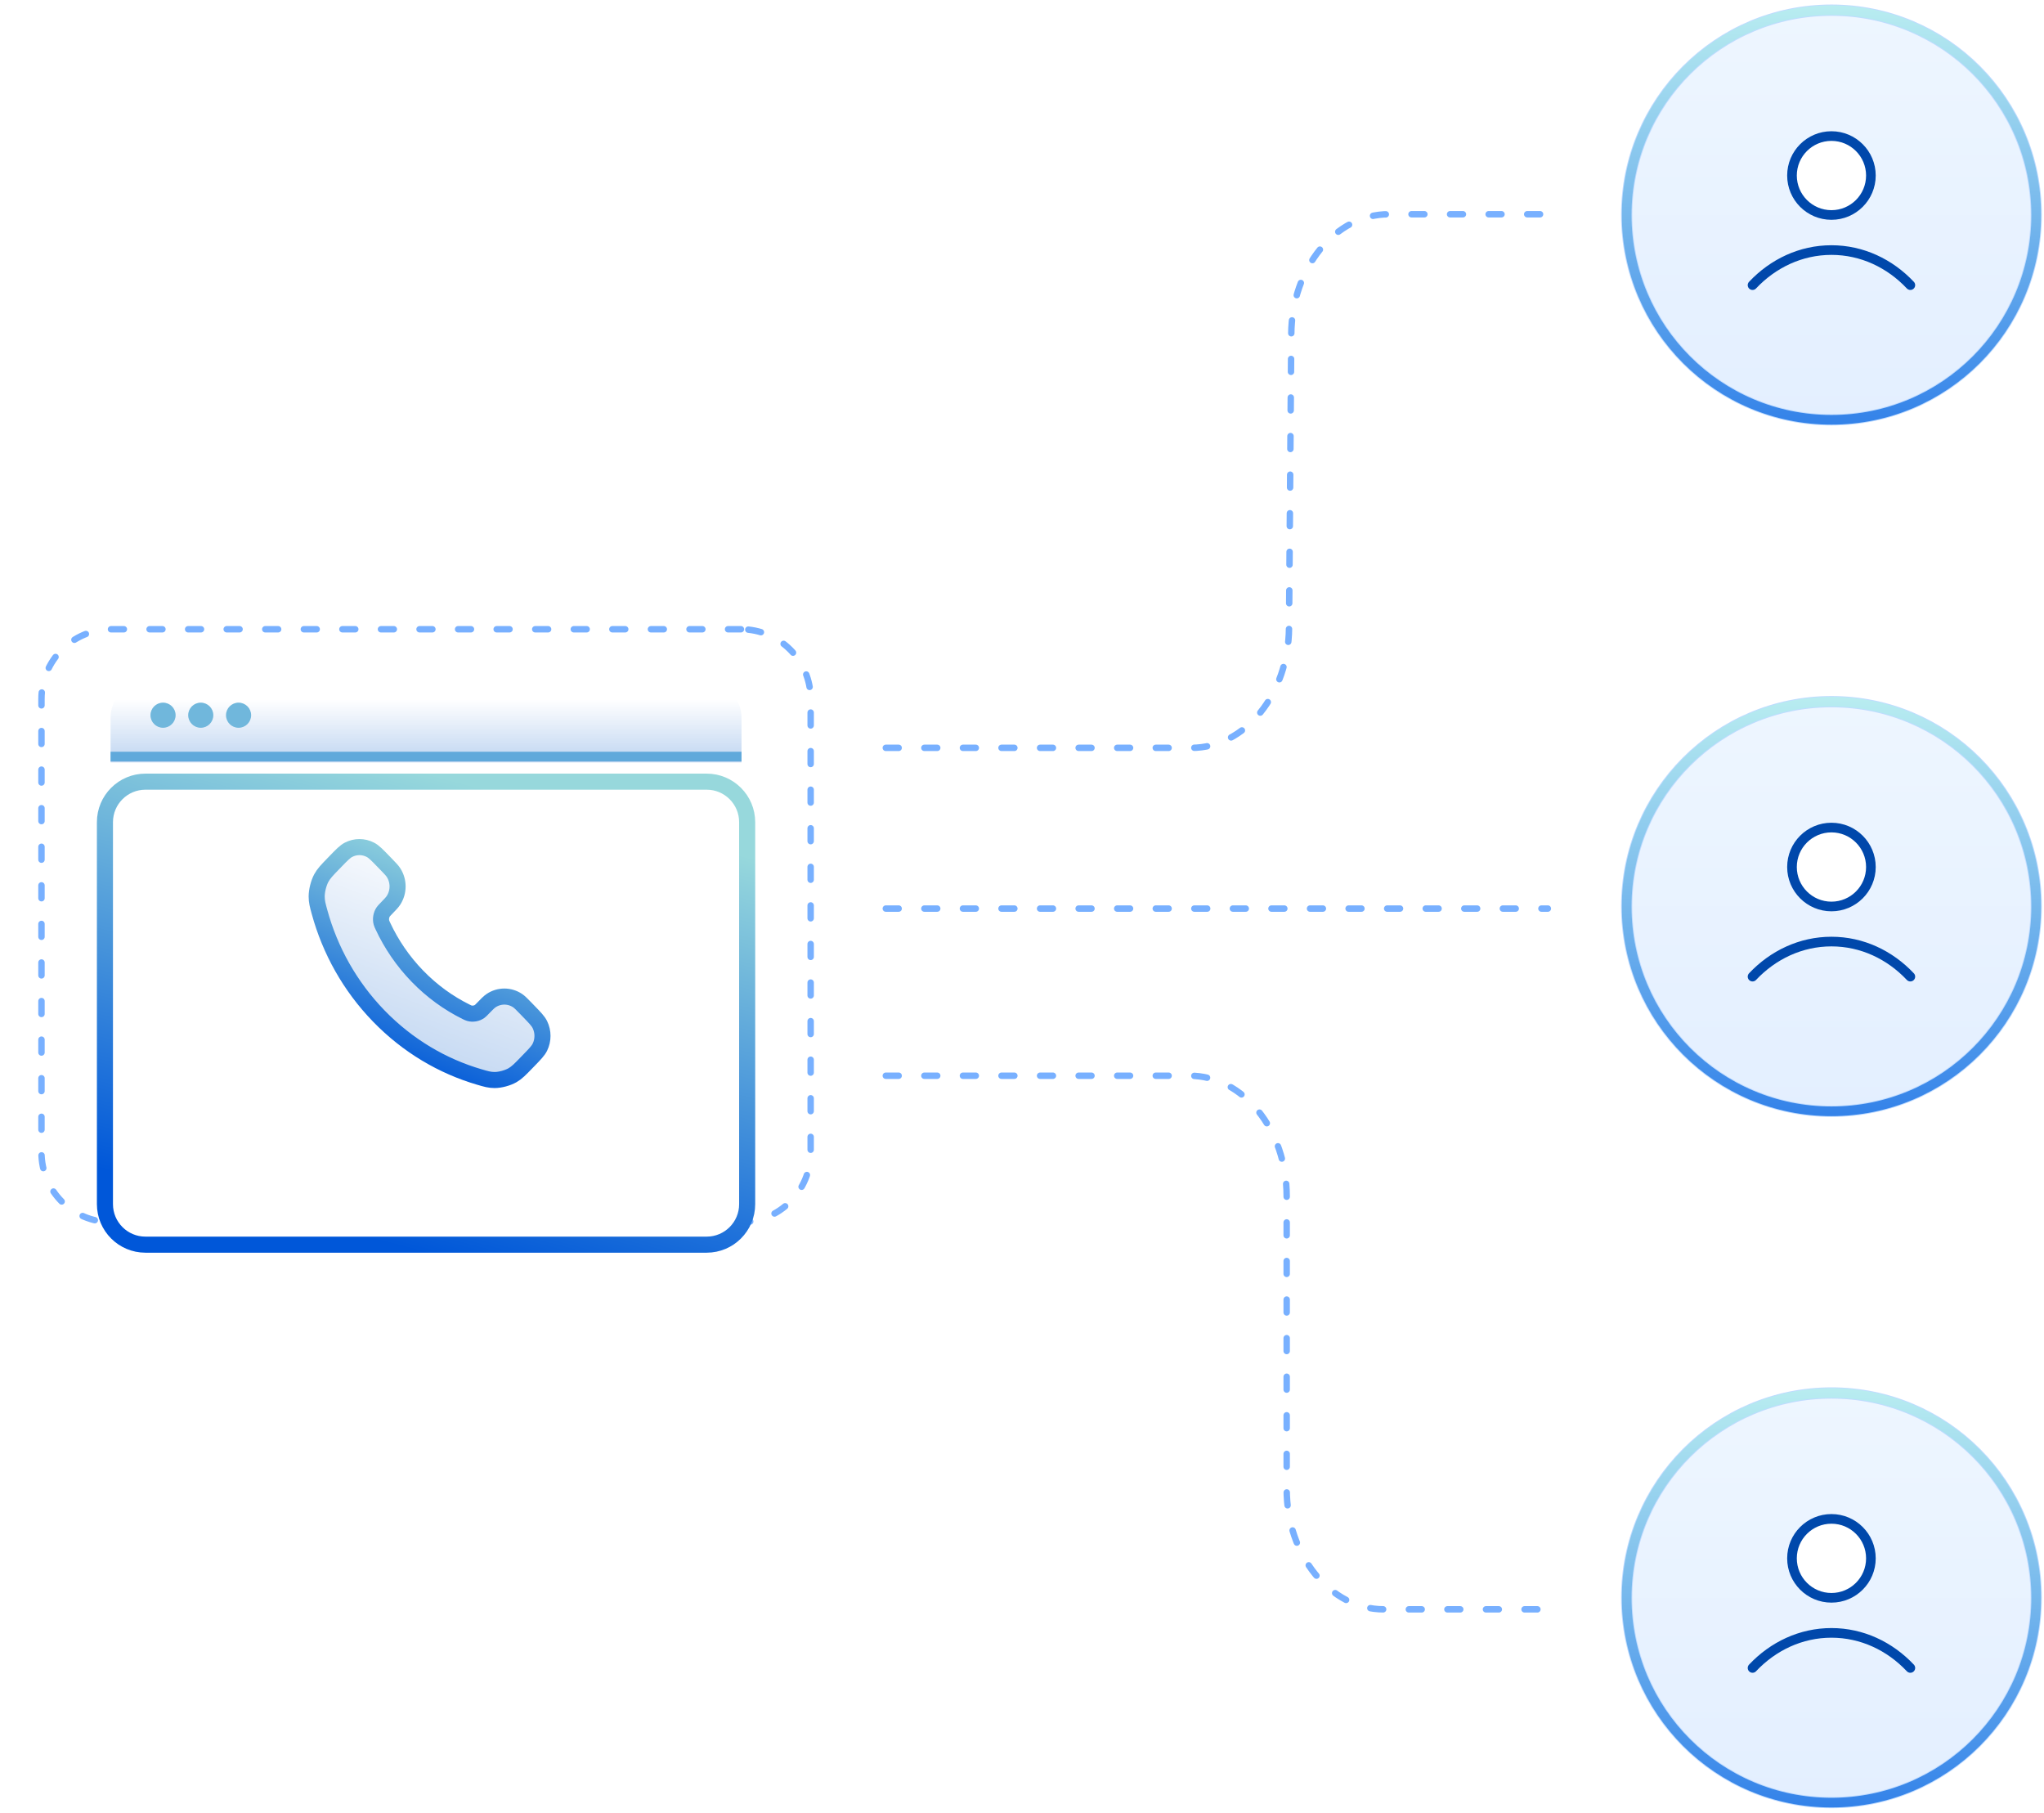 <svg width="318" height="282" viewBox="0 0 318 282" fill="none" xmlns="http://www.w3.org/2000/svg">
<g clip-path="url(#clip0_29753_81434)">
<path d="M137.812 167.324H185.059C193.409 167.324 200.178 175.707 200.178 186.047V231.602C200.178 241.942 206.947 250.324 215.298 250.324H240.812" stroke="#78B0FF" stroke-linecap="round" stroke-dasharray="2 4"/>
<path d="M137.812 116.324H185.37C193.693 116.324 200.463 107.999 200.542 97.666L200.892 51.983C200.971 41.649 207.741 33.324 216.064 33.324H241.812" stroke="#78B0FF" stroke-linecap="round" stroke-dasharray="2 4"/>
<path d="M137.812 141.324H240.812" stroke="#78B0FF" stroke-linecap="round" stroke-dasharray="2 4"/>
<g filter="url(#filter0_d_29753_81434)">
<path d="M115.271 95.207H17.303C11.311 95.207 6.453 100.065 6.453 106.057V176.578C6.453 182.57 11.311 187.428 17.303 187.428H115.271C121.263 187.428 126.121 182.57 126.121 176.578V106.057C126.121 100.065 121.263 95.207 115.271 95.207Z" fill="white"/>
<path d="M115.271 95.207H17.303C11.311 95.207 6.453 100.065 6.453 106.057V176.578C6.453 182.57 11.311 187.428 17.303 187.428H115.271C121.263 187.428 126.121 182.57 126.121 176.578V106.057C126.121 100.065 121.263 95.207 115.271 95.207Z" stroke="#78B0FF" stroke-linecap="round" stroke-linejoin="round" stroke-dasharray="2 4"/>
</g>
<g filter="url(#filter1_dd_29753_81434)">
<path d="M109.941 106.188H22.628C19.632 106.188 17.203 108.616 17.203 111.612V171.026C17.203 174.022 19.632 176.451 22.628 176.451H109.941C112.937 176.451 115.365 174.022 115.365 171.026V111.612C115.365 108.616 112.937 106.188 109.941 106.188Z" fill="white"/>
<path d="M109.941 105.309H22.628C19.148 105.309 16.326 108.13 16.326 111.61V171.024C16.326 174.504 19.148 177.326 22.628 177.326H109.941C113.421 177.326 116.242 174.504 116.242 171.024V111.61C116.242 108.13 113.421 105.309 109.941 105.309Z" stroke="url(#paint0_linear_29753_81434)" stroke-width="2.5" stroke-linecap="round" stroke-linejoin="round"/>
</g>
<g filter="url(#filter2_d_29753_81434)">
<path d="M59.56 140.41C60.874 143.232 62.666 145.878 64.934 148.219C67.203 150.558 69.769 152.405 72.506 153.76C72.741 153.877 72.859 153.936 73.008 153.98C73.537 154.139 74.188 154.026 74.636 153.694C74.762 153.601 74.87 153.49 75.086 153.267C75.746 152.586 76.076 152.246 76.408 152.023C77.66 151.185 79.273 151.185 80.525 152.023C80.857 152.246 81.187 152.586 81.847 153.267L82.215 153.647C83.219 154.681 83.72 155.198 83.993 155.755C84.535 156.86 84.535 158.164 83.993 159.27C83.72 159.826 83.219 160.343 82.215 161.378L81.917 161.684C80.917 162.717 80.417 163.232 79.737 163.625C78.983 164.062 77.811 164.377 76.946 164.375C76.166 164.372 75.633 164.216 74.568 163.903C68.84 162.227 63.435 159.064 58.926 154.414C54.417 149.764 51.349 144.191 49.724 138.283C49.421 137.184 49.27 136.635 49.268 135.831C49.265 134.939 49.57 133.73 49.993 132.952C50.376 132.251 50.876 131.735 51.876 130.704L52.173 130.398C53.177 129.363 53.678 128.845 54.217 128.565C55.289 128.005 56.555 128.005 57.626 128.565C58.165 128.845 58.667 129.363 59.67 130.398L60.038 130.777C60.699 131.458 61.029 131.798 61.244 132.14C62.058 133.432 62.058 135.095 61.244 136.386C61.029 136.728 60.699 137.069 60.038 137.749C59.822 137.972 59.715 138.083 59.624 138.213C59.303 138.676 59.192 139.346 59.347 139.892C59.39 140.045 59.447 140.167 59.56 140.41Z" fill="url(#paint1_linear_29753_81434)"/>
<path d="M59.56 140.41C60.874 143.232 62.666 145.878 64.934 148.219C67.203 150.558 69.769 152.405 72.506 153.76C72.741 153.877 72.859 153.936 73.008 153.98C73.537 154.139 74.188 154.026 74.636 153.694C74.762 153.601 74.87 153.49 75.086 153.267C75.746 152.586 76.076 152.246 76.408 152.023C77.66 151.185 79.273 151.185 80.525 152.023C80.857 152.246 81.187 152.586 81.847 153.267L82.215 153.647C83.219 154.681 83.72 155.198 83.993 155.755C84.535 156.86 84.535 158.164 83.993 159.27C83.72 159.826 83.219 160.343 82.215 161.378L81.917 161.684C80.917 162.717 80.417 163.232 79.737 163.625C78.983 164.062 77.811 164.377 76.946 164.375C76.166 164.372 75.633 164.216 74.568 163.903C68.84 162.227 63.435 159.064 58.926 154.414C54.417 149.764 51.349 144.191 49.724 138.283C49.421 137.184 49.27 136.635 49.268 135.831C49.265 134.939 49.57 133.73 49.993 132.952C50.376 132.251 50.876 131.735 51.876 130.704L52.173 130.398C53.177 129.363 53.678 128.845 54.217 128.565C55.289 128.005 56.555 128.005 57.626 128.565C58.165 128.845 58.667 129.363 59.67 130.398L60.038 130.777C60.699 131.458 61.029 131.798 61.244 132.14C62.058 133.432 62.058 135.095 61.244 136.386C61.029 136.728 60.699 137.069 60.038 137.749C59.822 137.972 59.715 138.083 59.624 138.213C59.303 138.676 59.192 139.346 59.347 139.892C59.39 140.045 59.447 140.167 59.56 140.41Z" stroke="url(#paint2_linear_29753_81434)" stroke-width="2.5"/>
</g>
<path d="M17.203 111.612C17.203 108.616 19.632 106.188 22.628 106.188H109.941C112.937 106.188 115.365 108.616 115.365 111.612V118.586H17.203V111.612Z" fill="url(#paint3_linear_29753_81434)"/>
<path d="M17.203 117.68H115.365" stroke="url(#paint4_linear_29753_81434)" stroke-width="1.5"/>
<path d="M25.366 113.201C26.445 113.201 27.321 112.326 27.321 111.247C27.321 110.168 26.445 109.293 25.366 109.293C24.286 109.293 23.41 110.168 23.41 111.247C23.41 112.326 24.286 113.201 25.366 113.201Z" fill="#70B7DC"/>
<path d="M31.234 113.201C32.314 113.201 33.189 112.326 33.189 111.247C33.189 110.168 32.314 109.293 31.234 109.293C30.154 109.293 29.278 110.168 29.278 111.247C29.278 112.326 30.154 113.201 31.234 113.201Z" fill="#70B7DC"/>
<path d="M37.116 113.201C38.196 113.201 39.071 112.326 39.071 111.247C39.071 110.168 38.196 109.293 37.116 109.293C36.036 109.293 35.16 110.168 35.16 111.247C35.16 112.326 36.036 113.201 37.116 113.201Z" fill="#70B7DC"/>
<path d="M284.932 65.299C302.527 65.299 316.79 51.035 316.79 33.441C316.79 15.845 302.527 1.582 284.932 1.582C267.337 1.582 253.073 15.845 253.073 33.441C253.073 51.035 267.337 65.299 284.932 65.299Z" fill="url(#paint5_linear_29753_81434)"/>
<path d="M284.932 65.299C302.527 65.299 316.79 51.035 316.79 33.441C316.79 15.845 302.527 1.582 284.932 1.582C267.337 1.582 253.073 15.845 253.073 33.441C253.073 51.035 267.337 65.299 284.932 65.299Z" stroke="#BFDBFF" stroke-width="1.754"/>
<path d="M284.932 65.299C302.527 65.299 316.79 51.035 316.79 33.441C316.79 15.845 302.527 1.582 284.932 1.582C267.337 1.582 253.073 15.845 253.073 33.441C253.073 51.035 267.337 65.299 284.932 65.299Z" stroke="url(#paint6_linear_29753_81434)" stroke-width="1.5"/>
<path d="M284.931 33.44C288.32 33.44 291.069 30.692 291.069 27.302C291.069 23.912 288.32 21.164 284.931 21.164C281.54 21.164 278.793 23.912 278.793 27.302C278.793 30.692 281.54 33.44 284.931 33.44Z" fill="white"/>
<path d="M272.655 44.352C275.841 40.972 280.167 38.896 284.931 38.896C289.695 38.896 294.021 40.972 297.207 44.352M291.069 27.302C291.069 30.692 288.32 33.44 284.931 33.44C281.541 33.44 278.793 30.692 278.793 27.302C278.793 23.912 281.541 21.164 284.931 21.164C288.32 21.164 291.069 23.912 291.069 27.302Z" stroke="#0048AB" stroke-width="1.5" stroke-linecap="round" stroke-linejoin="round"/>
<path d="M284.932 172.858C302.527 172.858 316.79 158.594 316.79 140.999C316.79 123.404 302.527 109.141 284.932 109.141C267.337 109.141 253.073 123.404 253.073 140.999C253.073 158.594 267.337 172.858 284.932 172.858Z" fill="url(#paint7_linear_29753_81434)"/>
<path d="M284.932 172.858C302.527 172.858 316.79 158.594 316.79 140.999C316.79 123.404 302.527 109.141 284.932 109.141C267.337 109.141 253.073 123.404 253.073 140.999C253.073 158.594 267.337 172.858 284.932 172.858Z" stroke="#BFDBFF" stroke-width="1.754"/>
<path d="M284.932 172.858C302.527 172.858 316.79 158.594 316.79 140.999C316.79 123.404 302.527 109.141 284.932 109.141C267.337 109.141 253.073 123.404 253.073 140.999C253.073 158.594 267.337 172.858 284.932 172.858Z" stroke="url(#paint8_linear_29753_81434)" stroke-width="1.5"/>
<path d="M284.931 140.998C288.32 140.998 291.069 138.25 291.069 134.861C291.069 131.471 288.32 128.723 284.931 128.723C281.54 128.723 278.793 131.471 278.793 134.861C278.793 138.25 281.54 140.998 284.931 140.998Z" fill="white"/>
<path d="M272.655 151.91C275.841 148.531 280.167 146.455 284.931 146.455C289.695 146.455 294.021 148.531 297.207 151.91M291.069 134.861C291.069 138.25 288.32 140.998 284.931 140.998C281.541 140.998 278.793 138.25 278.793 134.861C278.793 131.471 281.541 128.723 284.931 128.723C288.32 128.723 291.069 131.471 291.069 134.861Z" stroke="#0048AB" stroke-width="1.5" stroke-linecap="round" stroke-linejoin="round"/>
<path d="M284.932 280.389C302.527 280.389 316.79 266.125 316.79 248.53C316.79 230.935 302.527 216.672 284.932 216.672C267.337 216.672 253.073 230.935 253.073 248.53C253.073 266.125 267.337 280.389 284.932 280.389Z" fill="url(#paint9_linear_29753_81434)"/>
<path d="M284.932 280.389C302.527 280.389 316.79 266.125 316.79 248.53C316.79 230.935 302.527 216.672 284.932 216.672C267.337 216.672 253.073 230.935 253.073 248.53C253.073 266.125 267.337 280.389 284.932 280.389Z" stroke="#BFDBFF" stroke-width="1.754"/>
<path d="M284.932 280.389C302.527 280.389 316.79 266.125 316.79 248.53C316.79 230.935 302.527 216.672 284.932 216.672C267.337 216.672 253.073 230.935 253.073 248.53C253.073 266.125 267.337 280.389 284.932 280.389Z" stroke="url(#paint10_linear_29753_81434)" stroke-width="1.5"/>
<path d="M284.931 248.53C288.32 248.53 291.069 245.781 291.069 242.392C291.069 239.001 288.32 236.254 284.931 236.254C281.54 236.254 278.793 239.001 278.793 242.392C278.793 245.781 281.54 248.53 284.931 248.53Z" fill="white"/>
<path d="M272.655 259.441C275.841 256.062 280.167 253.985 284.931 253.985C289.695 253.985 294.021 256.062 297.207 259.441M291.069 242.392C291.069 245.781 288.32 248.53 284.931 248.53C281.541 248.53 278.793 245.781 278.793 242.392C278.793 239.001 281.541 236.254 284.931 236.254C288.32 236.254 291.069 239.001 291.069 242.392Z" stroke="#0048AB" stroke-width="1.5" stroke-linecap="round" stroke-linejoin="round"/>
</g>
<defs>
<filter id="filter0_d_29753_81434" x="0.614" y="92.037" width="131.346" height="103.901" filterUnits="userSpaceOnUse" color-interpolation-filters="sRGB">
<feFlood flood-opacity="0" result="BackgroundImageFix"/>
<feColorMatrix in="SourceAlpha" type="matrix" values="0 0 0 0 0 0 0 0 0 0 0 0 0 0 0 0 0 0 127 0" result="hardAlpha"/>
<feOffset dy="2.67"/>
<feGaussianBlur stdDeviation="2.67"/>
<feComposite in2="hardAlpha" operator="out"/>
<feColorMatrix type="matrix" values="0 0 0 0 0.063 0 0 0 0 0.094 0 0 0 0 0.157 0 0 0 0.12 0"/>
<feBlend mode="normal" in2="BackgroundImageFix" result="effect1_dropShadow_29753_81434"/>
<feBlend mode="normal" in="SourceGraphic" in2="effect1_dropShadow_29753_81434" result="shape"/>
</filter>
<filter id="filter1_dd_29753_81434" x="2.418" y="100.442" width="127.732" height="103.448" filterUnits="userSpaceOnUse" color-interpolation-filters="sRGB">
<feFlood flood-opacity="0" result="BackgroundImageFix"/>
<feColorMatrix in="SourceAlpha" type="matrix" values="0 0 0 0 0 0 0 0 0 0 0 0 0 0 0 0 0 0 127 0" result="hardAlpha"/>
<feOffset dy="3.616"/>
<feGaussianBlur stdDeviation="3.616"/>
<feColorMatrix type="matrix" values="0 0 0 0 0.082 0 0 0 0 0.098 0 0 0 0 0.145 0 0 0 0.05 0"/>
<feBlend mode="normal" in2="BackgroundImageFix" result="effect1_dropShadow_29753_81434"/>
<feColorMatrix in="SourceAlpha" type="matrix" values="0 0 0 0 0 0 0 0 0 0 0 0 0 0 0 0 0 0 127 0" result="hardAlpha"/>
<feOffset dy="12.658"/>
<feGaussianBlur stdDeviation="6.329"/>
<feColorMatrix type="matrix" values="0 0 0 0 0.082 0 0 0 0 0.098 0 0 0 0 0.145 0 0 0 0.04 0"/>
<feBlend mode="normal" in2="effect1_dropShadow_29753_81434" result="effect2_dropShadow_29753_81434"/>
<feBlend mode="normal" in="SourceGraphic" in2="effect2_dropShadow_29753_81434" result="shape"/>
</filter>
<filter id="filter2_d_29753_81434" x="40.785" y="123.278" width="52.098" height="53.197" filterUnits="userSpaceOnUse" color-interpolation-filters="sRGB">
<feFlood flood-opacity="0" result="BackgroundImageFix"/>
<feColorMatrix in="SourceAlpha" type="matrix" values="0 0 0 0 0 0 0 0 0 0 0 0 0 0 0 0 0 0 127 0" result="hardAlpha"/>
<feOffset dy="3.616"/>
<feGaussianBlur stdDeviation="3.616"/>
<feColorMatrix type="matrix" values="0 0 0 0 0.082 0 0 0 0 0.098 0 0 0 0 0.145 0 0 0 0.05 0"/>
<feBlend mode="normal" in2="BackgroundImageFix" result="effect1_dropShadow_29753_81434"/>
<feBlend mode="normal" in="SourceGraphic" in2="effect1_dropShadow_29753_81434" result="shape"/>
</filter>
<linearGradient id="paint0_linear_29753_81434" x1="83.032" y1="108.305" x2="64.838" y2="178.308" gradientUnits="userSpaceOnUse">
<stop stop-color="#97D8DC"/>
<stop offset="1" stop-color="#0057D9"/>
</linearGradient>
<linearGradient id="paint1_linear_29753_81434" x1="72.823" y1="129.238" x2="60.168" y2="163.032" gradientUnits="userSpaceOnUse">
<stop stop-color="white"/>
<stop offset="1" stop-color="#BFD5F1"/>
</linearGradient>
<linearGradient id="paint2_linear_29753_81434" x1="72.823" y1="129.238" x2="60.168" y2="163.032" gradientUnits="userSpaceOnUse">
<stop stop-color="#97D8DC"/>
<stop offset="1" stop-color="#0057D9"/>
</linearGradient>
<linearGradient id="paint3_linear_29753_81434" x1="49.13" y1="107.737" x2="49.13" y2="118.586" gradientUnits="userSpaceOnUse">
<stop offset="0.099" stop-color="white"/>
<stop offset="1" stop-color="#BFD5F1"/>
</linearGradient>
<linearGradient id="paint4_linear_29753_81434" x1="nan" y1="nan" x2="nan" y2="nan" gradientUnits="userSpaceOnUse">
<stop stop-color="#60A9DB"/>
<stop offset="1" stop-color="#96D7DC"/>
</linearGradient>
<linearGradient id="paint5_linear_29753_81434" x1="284.932" y1="0.705" x2="284.932" y2="66.176" gradientUnits="userSpaceOnUse">
<stop stop-color="#EEF6FF"/>
<stop offset="1" stop-color="#E3EFFF"/>
</linearGradient>
<linearGradient id="paint6_linear_29753_81434" x1="284.932" y1="0.705" x2="284.932" y2="66.176" gradientUnits="userSpaceOnUse">
<stop stop-color="#B9EDF0"/>
<stop offset="1" stop-color="#3382E9"/>
</linearGradient>
<linearGradient id="paint7_linear_29753_81434" x1="284.932" y1="108.264" x2="284.932" y2="173.734" gradientUnits="userSpaceOnUse">
<stop stop-color="#EEF6FF"/>
<stop offset="1" stop-color="#E3EFFF"/>
</linearGradient>
<linearGradient id="paint8_linear_29753_81434" x1="284.932" y1="108.264" x2="284.932" y2="173.734" gradientUnits="userSpaceOnUse">
<stop stop-color="#B9EDF0"/>
<stop offset="1" stop-color="#3382E9"/>
</linearGradient>
<linearGradient id="paint9_linear_29753_81434" x1="284.932" y1="215.795" x2="284.932" y2="281.266" gradientUnits="userSpaceOnUse">
<stop stop-color="#EEF6FF"/>
<stop offset="1" stop-color="#E3EFFF"/>
</linearGradient>
<linearGradient id="paint10_linear_29753_81434" x1="284.932" y1="215.795" x2="284.932" y2="281.266" gradientUnits="userSpaceOnUse">
<stop stop-color="#B9EDF0"/>
<stop offset="1" stop-color="#3382E9"/>
</linearGradient>
<clipPath id="clip0_29753_81434">
<rect width="318" height="280.588" fill="white" transform="translate(0 0.707)"/>
</clipPath>
</defs>
</svg>
